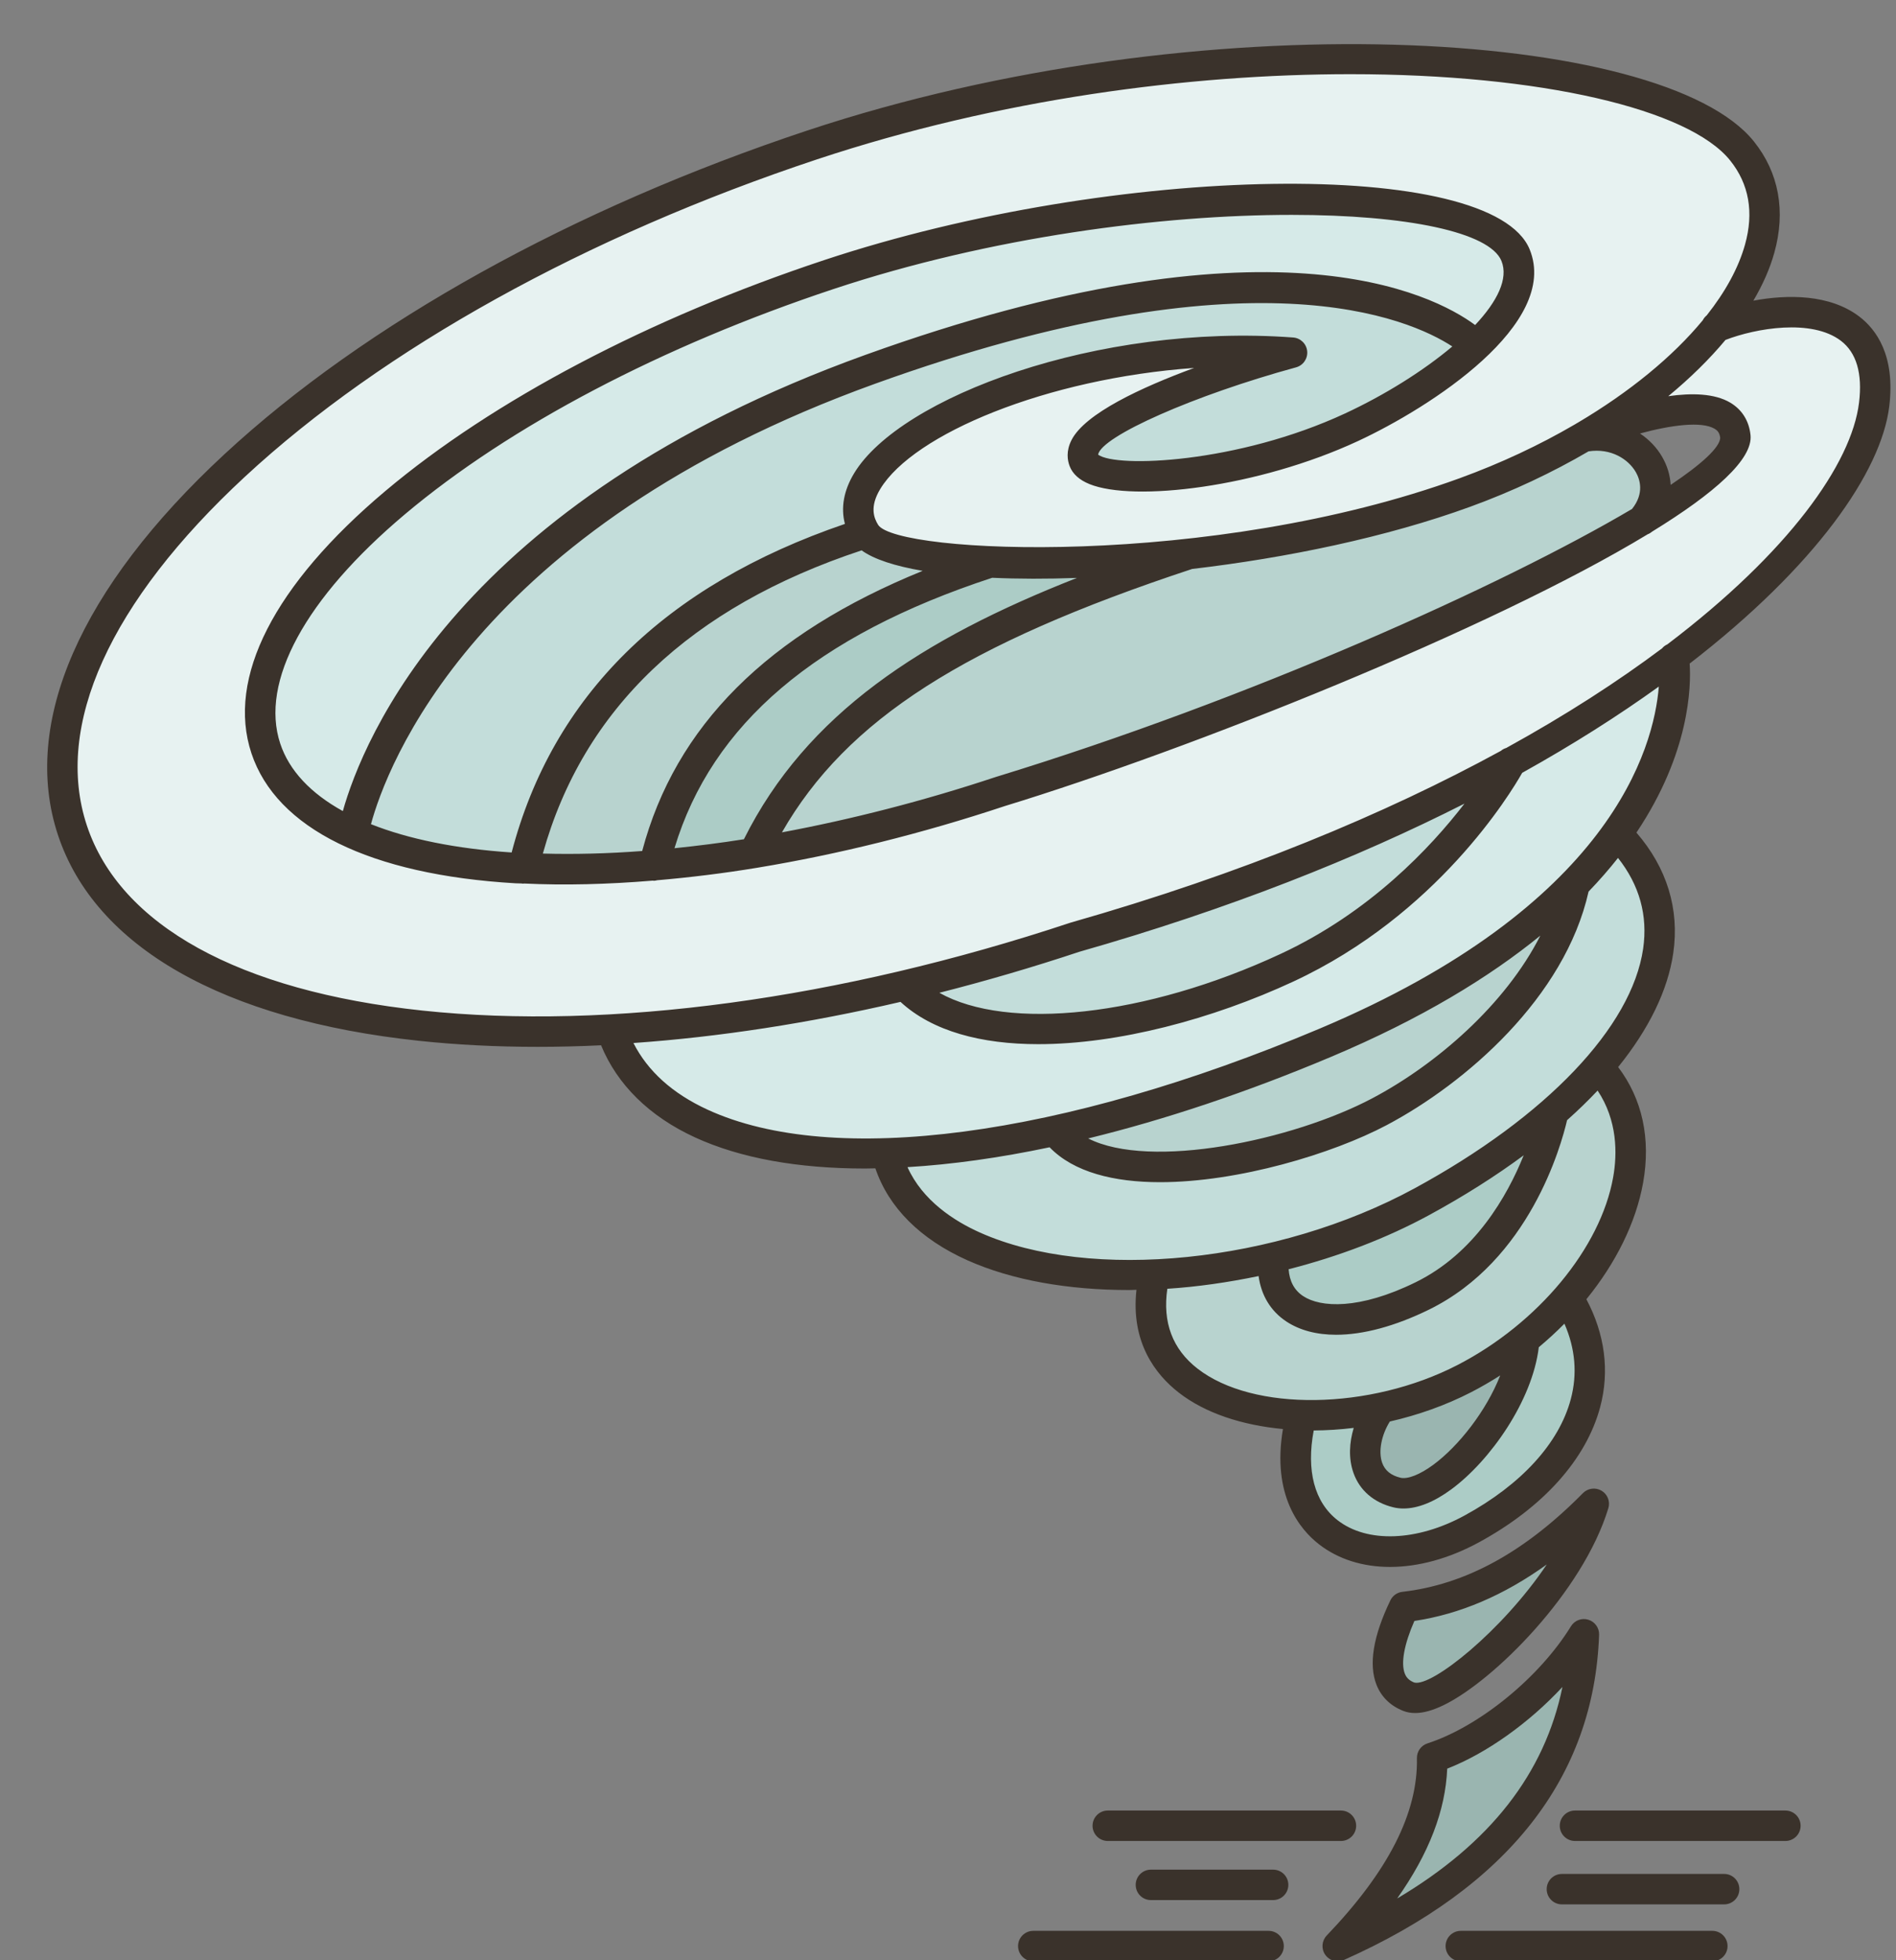 <?xml version="1.0" encoding="UTF-8"?><svg xmlns="http://www.w3.org/2000/svg" xmlns:xlink="http://www.w3.org/1999/xlink" height="128.8" preserveAspectRatio="xMidYMid meet" version="1.0" viewBox="-3.1 -2.9 124.6 128.8" width="124.6" zoomAndPan="magnify"><rect x="-3.1" y="-2.9" width="124.6" height="128.8" fill="#808080" stroke="none"/><g><g><g><g><g id="change1_4"><path d="M109.69,18.601c3.33-4.1,4.27-8.36,1.69-11.58c-5.51-6.88-35.13-9.02-61.1-0.4 c-31.62,10.5-53.39,30.66-48.62,45.04c3.16,9.51,17.14,14.1,35.41,13.08c1.76,5.49,8.29,8.43,18.09,8.12v0.01 c1.35,5.7,8.89,8.34,17.61,7.96v0.01c-1.41,6.06,3.56,9.04,9.66,9.23c-2.08,8.12,4.68,11.04,11.19,7.49 c6.51-3.54,9.87-9.43,6.32-15.21c4.27-4.93,5.69-11.11,2.01-15.14c4.65-5.38,5.55-10.99,1.2-15.35 c4.57-6.4,3.75-11.53,3.75-11.53c8.24-6.24,12.64-12.33,13.16-16.66C120.96,16.271,113.18,17.151,109.69,18.601z M104.87,31.251c2.25-2.66-0.48-6.1-3.88-5.46c0,0,0,0,0.01-0.01c0.38-0.15,9.53-3.92,9.94,0.01 C111.06,26.971,108.75,28.931,104.87,31.251z" fill="#e7f2f1"/></g><g id="change1_3"><path d="M91.02,112.611c0.08,4.26-2.38,8.36-6.21,12.36c10.56-4.7,15.86-11.57,16.18-20.49 C98.9,107.891,94.77,111.391,91.02,112.611z" fill="#e7f2f1"/></g><g id="change1_1"><path d="M89.48,108.591c2.23,0.87,10.27-6.49,12.16-12.68c-3.8,3.85-7.92,6.26-12.47,6.78 C88.19,104.721,87.25,107.711,89.48,108.591z" fill="#e7f2f1"/></g></g><g><g id="change1_2"><path d="M109.69,18.601c3.49-1.45,11.27-2.33,10.37,5.07c-0.52,4.33-4.92,10.42-13.16,16.66 c-3.05,2.3-6.63,4.61-10.73,6.87c-7.69,4.23-17.22,8.24-28.61,11.48c-3.77,1.25-7.51,2.31-11.18,3.17 c-6.75,1.6-13.27,2.55-19.31,2.89c-18.27,1.02-32.25-3.57-35.41-13.08c-4.77-14.38,17-34.54,48.62-45.04 c25.97-8.62,55.59-6.48,61.1,0.4C113.96,10.241,113.02,14.501,109.69,18.601z M39.88,53.961c2.11-0.17,4.3-0.44,6.56-0.82 c5.14-0.84,10.62-2.18,16.2-4.03c14.88-4.55,32.99-12.28,42.23-17.86c3.88-2.32,6.19-4.28,6.07-5.46 c-0.41-3.93-9.56-0.16-9.94-0.01c-0.01,0.01-0.01,0.01-0.01,0.01c-2.36,1.39-4.99,2.64-7.82,3.67 c-5.69,2.07-12.16,3.38-18.2,4.06c-4.8,0.54-9.32,0.69-12.96,0.52H62c-4.48-0.2-7.6-0.89-8.24-1.92 c-3.37-5.41,12.54-12.99,28.05-11.85c0,0-14.85,4.05-13.69,7.1c0.69,1.79,9.97,1.35,17.6-2.2c2.75-1.27,5.94-3.24,8.18-5.36 c2.09-1.99,3.34-4.11,2.6-5.94c-2.04-5.01-25.62-5.21-45.13,1.27c-23.55,7.82-40.11,21.76-37,31.14c0.8,2.4,2.8,4.27,5.74,5.58 c2.9,1.31,6.71,2.08,11.17,2.3C33.93,54.301,36.82,54.241,39.88,53.961z" fill="#e7f2f1"/></g><g id="change2_1"><path d="M106.9,40.331c0,0,0.82,5.13-3.75,11.53c-0.76,1.06-1.66,2.15-2.74,3.27 c-3.42,3.5-8.6,7.19-16.43,10.49c-6.4,2.69-12.35,4.6-17.74,5.77c-4.03,0.89-7.75,1.37-11.08,1.47 c-9.8,0.31-16.33-2.63-18.09-8.12c6.04-0.34,12.56-1.29,19.31-2.89c4.11,4.43,15.14,3.47,25.1-1.16 c9.96-4.64,14.69-13.49,14.69-13.49C100.27,44.941,103.85,42.631,106.9,40.331z" fill="#d6eae8"/></g><g id="change3_4"><path d="M100.99,25.791c3.4-0.64,6.13,2.8,3.88,5.46c-9.24,5.58-27.35,13.31-42.23,17.86 c-5.58,1.85-11.06,3.19-16.2,4.03c4.5-9.47,13.81-14.76,28.53-19.62c6.04-0.68,12.51-1.99,18.2-4.06 C96,28.431,98.63,27.181,100.99,25.791z" fill="#b8d3cf"/></g><g id="change4_2"><path d="M103.15,51.861c4.35,4.36,3.45,9.97-1.2,15.35c-0.87,1-1.86,1.99-2.97,2.96c0,0,0,0,0,0.01 c-2.37,2.06-5.27,4.05-8.63,5.88c-3.06,1.66-6.44,2.89-9.84,3.7c-2.6,0.61-5.22,0.97-7.74,1.07 c-8.72,0.38-16.26-2.26-17.61-7.96v-0.01c3.33-0.1,7.05-0.58,11.08-1.47v0.01c3.3,4.41,15.35,1.9,21.31-1.25 c5.97-3.16,11.65-8.92,12.86-15.02C101.49,54.011,102.39,52.921,103.15,51.861z" fill="#c3ddda"/></g><g id="change3_2"><path d="M101.95,67.211c3.68,4.03,2.26,10.21-2.01,15.14c-0.84,0.98-1.81,1.91-2.86,2.76 c-1.2,0.97-2.52,1.84-3.94,2.57c-1.72,0.89-3.61,1.53-5.53,1.92c-1.74,0.37-3.5,0.53-5.18,0.47c-6.1-0.19-11.07-3.17-9.66-9.23 v-0.01c2.52-0.1,5.14-0.46,7.74-1.07l0.06,0.24c-0.2,3.71,3.84,5.17,9.8,2.25c6.77-3.31,8.53-11.67,8.61-12.07 c0-0.01,0-0.01,0-0.01C100.09,69.201,101.08,68.211,101.95,67.211z" fill="#b8d3cf"/></g><g id="change5_2"><path d="M99.94,82.351c3.55,5.78,0.19,11.67-6.32,15.21c-6.51,3.55-13.27,0.63-11.19-7.49 c1.68,0.06,3.44-0.1,5.18-0.47v0.01c-1.32,1.74-1.66,4.89,1.09,5.56c2.75,0.67,8.09-5.43,8.38-10.06 C98.13,84.261,99.1,83.331,99.94,82.351z" fill="#acccc6"/></g><g id="change5_3"><path d="M98.98,70.181c-0.08,0.4-1.84,8.76-8.61,12.07c-5.96,2.92-10,1.46-9.8-2.25l-0.06-0.24 c3.4-0.81,6.78-2.04,9.84-3.7C93.71,74.231,96.61,72.241,98.98,70.181z" fill="#acccc6"/></g><g id="change6_3"><path d="M91.02,112.611c3.75-1.22,7.88-4.72,9.97-8.13c-0.32,8.92-5.62,15.79-16.18,20.49 C88.64,120.971,91.1,116.871,91.02,112.611z" fill="#9ab5b0"/></g><g id="change2_2"><path d="M96.5,13.871c0.74,1.83-0.51,3.95-2.6,5.94c0,0-9-9.55-39.8,1.55s-33.99,30.5-33.99,30.5 c-2.94-1.31-4.94-3.18-5.74-5.58c-3.11-9.38,13.45-23.32,37-31.14C70.88,8.661,94.46,8.861,96.5,13.871z" fill="#d6eae8"/></g><g id="change6_2"><path d="M89.17,102.691c4.55-0.52,8.67-2.93,12.47-6.78c-1.89,6.19-9.93,13.55-12.16,12.68 C87.25,107.711,88.19,104.721,89.17,102.691z" fill="#9ab5b0"/></g><g id="change3_3"><path d="M100.41,55.131c-1.21,6.1-6.89,11.86-12.86,15.02c-5.96,3.15-18.01,5.66-21.31,1.25v-0.01 c5.39-1.17,11.34-3.08,17.74-5.77C91.81,62.321,96.99,58.631,100.41,55.131z" fill="#b8d3cf"/></g><g id="change6_1"><path d="M93.14,87.681c1.42-0.73,2.74-1.6,3.94-2.57c-0.29,4.63-5.63,10.73-8.38,10.06 c-2.75-0.67-2.41-3.82-1.09-5.56v-0.01C89.53,89.211,91.42,88.571,93.14,87.681z" fill="#9ab5b0"/></g><g id="change4_3"><path d="M96.17,47.201c0,0-4.73,8.85-14.69,13.49c-9.96,4.63-20.99,5.59-25.1,1.16 c3.67-0.86,7.41-1.92,11.18-3.17C78.95,55.441,88.48,51.431,96.17,47.201z" fill="#c3ddda"/></g><g id="change4_1"><path d="M93.9,19.811c-2.24,2.12-5.43,4.09-8.18,5.36c-7.63,3.55-16.91,3.99-17.6,2.2 c-1.16-3.05,13.69-7.1,13.69-7.1c-15.51-1.14-31.42,6.44-28.05,11.85c-12.48,3.98-19.98,11.32-22.48,22.04 c-4.46-0.22-8.27-0.99-11.17-2.3c0,0,3.19-19.4,33.99-30.5S93.9,19.811,93.9,19.811z" fill="#c3ddda"/></g><g id="change5_1"><path d="M62.01,34.041c3.64,0.17,8.16,0.02,12.96-0.52c-14.72,4.86-24.03,10.15-28.53,19.62 c-2.26,0.38-4.45,0.65-6.56,0.82c2.31-9.87,10.33-16.1,22.12-19.92H62.01z" fill="#acccc6"/></g><g id="change3_1"><path d="M53.76,32.121c0.64,1.03,3.76,1.72,8.24,1.92c-11.79,3.82-19.81,10.05-22.12,19.92 c-3.06,0.28-5.95,0.34-8.6,0.2C33.78,43.441,41.28,36.101,53.76,32.121z" fill="#b8d3cf"/></g></g></g></g><g fill="#3a322b" id="change7_1"><path d="M119.08,17.894c-1.928-1.462-4.697-1.46-6.953-1.037c0.619-1.05,1.084-2.103,1.375-3.144 c0.766-2.737,0.303-5.267-1.339-7.317c-5.962-7.44-36.441-9.273-62.197-0.724c-15.428,5.122-29.038,12.679-38.324,21.281 C2.154,35.741-1.728,44.627,0.711,51.973C3.15,59.32,11.575,64.12,24.435,65.489c2.493,0.266,5.097,0.396,7.79,0.396 c1.37,0,2.763-0.034,4.176-0.102c1.063,2.589,3.173,4.674,6.171,6.051c2.99,1.373,6.781,2.047,11.171,2.047 c0.224,0,0.456-0.009,0.684-0.012c0.872,2.569,2.942,4.653,6.062,6.047c2.944,1.314,6.64,1.949,10.615,1.949 c0.158,0,0.322-0.013,0.481-0.016c-0.383,3.448,1.246,5.561,2.781,6.756c1.734,1.35,4.154,2.14,6.846,2.393 c-0.74,4.364,1.114,6.598,2.363,7.569c1.279,0.995,2.898,1.492,4.672,1.492c1.851,0,3.872-0.541,5.851-1.62 c4.22-2.299,7.047-5.455,7.962-8.886c0.63-2.363,0.309-4.796-0.907-7.083c1.933-2.377,3.258-5.028,3.728-7.657 c0.517-2.899-0.055-5.504-1.64-7.599c2.013-2.492,3.265-5.029,3.622-7.493c0.42-2.893-0.425-5.609-2.421-7.913 c3.509-5.236,3.598-9.608,3.498-11.106c8.273-6.388,12.595-12.598,13.118-16.906C121.461,20.464,120.205,18.747,119.08,17.894z M100.127,89.039c-0.772,2.896-3.253,5.61-6.986,7.645c-3.119,1.699-6.393,1.819-8.338,0.306 c-1.527-1.188-2.065-3.268-1.569-5.897c0.864-0.005,1.743-0.061,2.629-0.17c-0.286,0.951-0.357,2-0.015,2.963 c0.407,1.145,1.336,1.945,2.617,2.256c0.214,0.052,0.438,0.078,0.669,0.078c0.942,0,2.016-0.429,3.147-1.263 c2.561-1.888,5.323-5.824,5.744-9.334c0.591-0.494,1.154-1.01,1.685-1.548C100.424,85.711,100.571,87.375,100.127,89.039z M88.237,90.504c1.848-0.421,3.672-1.063,5.364-1.936c0.65-0.336,1.279-0.704,1.89-1.093c-0.914,2.332-2.733,4.644-4.397,5.871 c-0.879,0.647-1.686,0.965-2.159,0.852c-0.629-0.152-1.022-0.474-1.203-0.982C87.466,92.465,87.69,91.377,88.237,90.504z M102.911,74.462c-0.829,4.646-4.939,9.6-10.227,12.329c-5.767,2.977-13.433,3.082-17.09,0.235 c-1.644-1.279-2.302-3.044-1.98-5.244c1.976-0.127,3.992-0.419,5.998-0.835c0.167,1.26,0.79,2.301,1.822,2.984 c0.882,0.583,1.996,0.873,3.274,0.873c1.772,0,3.862-0.556,6.099-1.651c6.597-3.234,8.684-10.762,9.077-12.449 c0.721-0.642,1.39-1.291,2.007-1.946C103.198,70.727,103.191,72.897,102.911,74.462z M81.584,80.499 c3.239-0.828,6.4-2.017,9.243-3.563c2.287-1.244,4.36-2.56,6.206-3.924c-1.079,2.676-3.209,6.435-7.105,8.344 c-3.71,1.82-6.251,1.662-7.39,0.906C81.949,81.874,81.64,81.274,81.584,80.499z M104.883,59.434 c-0.748,5.152-6.36,11.038-15.012,15.744c-9.019,4.907-21.299,6.158-28.566,2.912c-1.699-0.759-3.777-2.099-4.767-4.3 c2.911-0.174,6.038-0.609,9.339-1.305c1.588,1.645,4.239,2.294,7.253,2.294c5.157,0,11.338-1.867,14.891-3.746 c5.196-2.748,11.718-8.393,13.275-15.348c0.72-0.747,1.361-1.486,1.935-2.213C104.639,55.253,105.199,57.252,104.883,59.434z M68.413,71.904c5.028-1.229,10.401-3.019,15.958-5.36c5.962-2.511,10.413-5.244,13.756-7.967 c-2.297,4.537-6.847,8.47-11.041,10.688C81.84,72.039,72.492,73.98,68.413,71.904z M83.595,64.7 c-16.907,7.122-31.93,9.11-40.188,5.317c-2.313-1.062-3.941-2.537-4.879-4.383c5.625-0.395,11.529-1.303,17.551-2.702 c2.1,1.936,5.324,2.778,9.051,2.778c5.232,0,11.426-1.633,16.771-4.118c9.435-4.388,14.245-12.32,15.033-13.71 c3.346-1.864,6.338-3.768,8.979-5.669C105.589,46.257,102.788,56.615,83.595,64.7z M58.632,62.334 c3.054-0.776,6.13-1.675,9.204-2.696c9.824-2.799,18.247-6.156,25.305-9.734c-2.236,2.906-6.234,7.154-12.084,9.875 C72.174,63.911,63.107,64.85,58.632,62.334z M119.071,23.555c-0.488,4.019-4.633,9.841-12.593,15.881 c-0.137,0.065-0.258,0.15-0.351,0.265c-2.913,2.182-6.32,4.387-10.239,6.545c-0.133,0.039-0.257,0.106-0.365,0.197 c-7.554,4.122-16.952,8.057-28.277,11.284c-15.163,5.034-30.293,7.083-42.6,5.773C12.613,62.219,4.786,57.901,2.609,51.343 C0.432,44.785,4.122,36.644,13.001,28.42c9.081-8.412,22.432-15.816,37.595-20.85c11.957-3.969,24.485-5.596,35.039-5.596 c12.517,0,22.256,2.289,24.968,5.673c1.24,1.547,1.567,3.407,0.974,5.527c-0.429,1.534-1.293,3.104-2.516,4.648 c-0.11,0.089-0.198,0.199-0.26,0.322c-1.978,2.395-4.809,4.715-8.208,6.727c-0.041,0.018-0.075,0.044-0.113,0.066 c-0.021,0.012-0.042,0.022-0.061,0.036c-0.013,0.009-0.028,0.014-0.04,0.024c-2.293,1.339-4.837,2.537-7.548,3.524 c-16.32,5.943-36.953,4.971-38.218,3.074c-0.282-0.453-0.575-1.191,0.133-2.362c2.188-3.621,10.938-7.264,20.629-7.956 c-3.458,1.272-7.172,2.99-8.061,4.743c-0.365,0.719-0.267,1.325-0.121,1.707c0.196,0.513,0.635,0.91,1.305,1.182 c2.913,1.18,11.078,0.223,17.644-2.828c4.771-2.216,13.27-7.7,11.286-12.586c-2.457-6.051-27.162-5.679-46.373,0.698 c-11.506,3.82-21.743,9.206-28.826,15.167c-7.323,6.163-10.45,12.283-8.807,17.234c1.644,4.952,7.811,7.987,17.365,8.546 c0.12,0.007,0.249,0.003,0.369,0.01c0.041,0.005,0.083,0.014,0.124,0.014c0.019,0,0.037-0.008,0.056-0.01 c2.661,0.128,5.5,0.055,8.46-0.19c0.028,0.002,0.057,0.01,0.085,0.01c0.07,0,0.135-0.02,0.202-0.034 c2.144-0.185,4.341-0.452,6.595-0.824c0.016-0.004,0.033-0.004,0.049-0.009c5.238-0.868,10.715-2.218,16.212-4.044 c12.141-3.714,31.925-11.599,42.249-17.861c0.108-0.038,0.202-0.101,0.293-0.176c4.093-2.514,6.625-4.755,6.458-6.341 c-0.098-0.935-0.561-1.672-1.338-2.132c-1.024-0.605-2.526-0.639-4.066-0.42c1.438-1.188,2.704-2.43,3.759-3.697 c2.015-0.776,5.661-1.402,7.58,0.053C118.901,20.268,119.304,21.637,119.071,23.555z M62.329,48.157 c-4.755,1.579-9.48,2.783-14.042,3.636c4.248-7.418,12.054-12.387,26.957-17.308c6.226-0.73,12.774-2.084,18.27-4.086 c2.784-1.014,5.404-2.252,7.781-3.642c1.468-0.225,2.613,0.51,3.104,1.361c0.269,0.466,0.579,1.393-0.246,2.424 C95.676,35.55,79.07,43.036,62.329,48.157z M41.225,52.835c2.451-8.149,9.297-13.974,20.88-17.771 c1.71,0.078,3.585,0.081,5.571,0.009c-10.177,3.996-17.772,8.917-21.889,17.172C44.237,52.492,42.72,52.68,41.225,52.835z M32.575,53.186c2.646-9.498,9.684-16.196,20.948-19.923c0.81,0.587,2.199,1.036,4.013,1.346 C47.333,38.754,41.282,44.81,39.103,53.018C36.835,53.189,34.658,53.243,32.575,53.186z M93.842,18.456 c-2.799-2.066-13.53-7.603-40.081,1.966c-26.769,9.649-33.032,25.343-34.33,29.972c-2.113-1.166-3.525-2.661-4.113-4.431 c-1.349-4.062,1.639-9.556,8.196-15.074c6.894-5.801,16.897-11.057,28.168-14.798c10.333-3.431,21.574-4.872,30.105-4.872 c7.576,0,13.017,1.137,13.785,3.028C96.044,15.407,95.296,16.908,93.842,18.456z M54.439,22.304 c24.737-8.917,35.108-4.265,37.904-2.439c-1.925,1.622-4.461,3.2-7.046,4.401c-7.068,3.284-15.058,3.591-16.232,2.707 c0.213-1.208,6.341-3.916,13.008-5.735c0.47-0.128,0.779-0.577,0.732-1.061c-0.047-0.485-0.436-0.865-0.922-0.901 c-12.855-0.95-25.835,3.93-28.852,8.921c-0.684,1.133-0.884,2.263-0.605,3.328C40.58,35.569,33.218,42.825,30.524,53.114 c-3.663-0.244-6.784-0.881-9.245-1.859C22.264,47.623,27.974,31.843,54.439,22.304z M106.132,27.119 c-0.362-0.627-0.867-1.141-1.455-1.536c2.018-0.547,4.035-0.823,4.904-0.309c0.167,0.099,0.328,0.243,0.367,0.604 c-0.041,0.634-1.209,1.711-3.257,3.083C106.658,28.335,106.474,27.711,106.132,27.119z" fill="inherit"/><path d="M89.117,109.518c0.24,0.095,0.5,0.142,0.782,0.142c0.538,0,1.157-0.172,1.869-0.517 c3.294-1.595,9.149-7.43,10.828-12.941c0.134-0.439-0.049-0.915-0.445-1.15c-0.396-0.235-0.9-0.17-1.223,0.156 c-3.84,3.889-7.722,6.011-11.869,6.488c-0.341,0.039-0.638,0.25-0.787,0.559c-1.13,2.344-1.438,4.21-0.913,5.547 C87.671,108.597,88.279,109.19,89.117,109.518z M89.85,103.608c2.981-0.444,5.893-1.688,8.699-3.711 c-2.95,4.39-7.564,8.051-8.703,7.76c-0.323-0.127-0.516-0.308-0.625-0.586C88.95,106.38,89.18,105.134,89.85,103.608z" fill="inherit"/><path d="M101.988,104.519c0.016-0.454-0.276-0.861-0.71-0.992c-0.435-0.133-0.903,0.046-1.141,0.434 c-2.063,3.356-6.028,6.592-9.429,7.693c-0.419,0.136-0.7,0.53-0.692,0.971c0.071,3.595-1.868,7.407-5.928,11.654 c-0.331,0.346-0.37,0.877-0.095,1.268c0.192,0.272,0.5,0.424,0.818,0.424c0.137,0,0.275-0.028,0.407-0.087 C96.016,121.073,101.658,113.885,101.988,104.519z M88.719,121.843c2.088-2.953,3.172-5.772,3.288-8.53 c2.598-1.011,5.399-3.025,7.573-5.368C98.414,113.631,94.828,118.221,88.719,121.843z" fill="inherit"/><path d="M109.43,123.971h-16.53c-0.552,0-1,0.447-1,1s0.448,1,1,1h16.53c0.552,0,1-0.447,1-1 S109.982,123.971,109.43,123.971z" fill="inherit"/><path d="M110.206,120.232H99.544c-0.552,0-1,0.447-1,1s0.448,1,1,1h10.662c0.552,0,1-0.447,1-1 S110.759,120.232,110.206,120.232z" fill="inherit"/><path d="M114.231,116.066h-13.827c-0.552,0-1,0.447-1,1s0.448,1,1,1h13.827c0.552,0,1-0.447,1-1 S114.784,116.066,114.231,116.066z" fill="inherit"/><path d="M80.267,123.971H64.804c-0.552,0-1,0.447-1,1s0.448,1,1,1h15.464c0.552,0,1-0.447,1-1 S80.82,123.971,80.267,123.971z" fill="inherit"/><path d="M80.566,119.95h-8.031c-0.552,0-1,0.447-1,1s0.448,1,1,1h8.031c0.552,0,1-0.447,1-1 S81.119,119.95,80.566,119.95z" fill="inherit"/><path d="M85.023,118.066c0.552,0,1-0.447,1-1s-0.448-1-1-1H69.7c-0.552,0-1,0.447-1,1s0.448,1,1,1H85.023z" fill="inherit"/></g></g></svg>